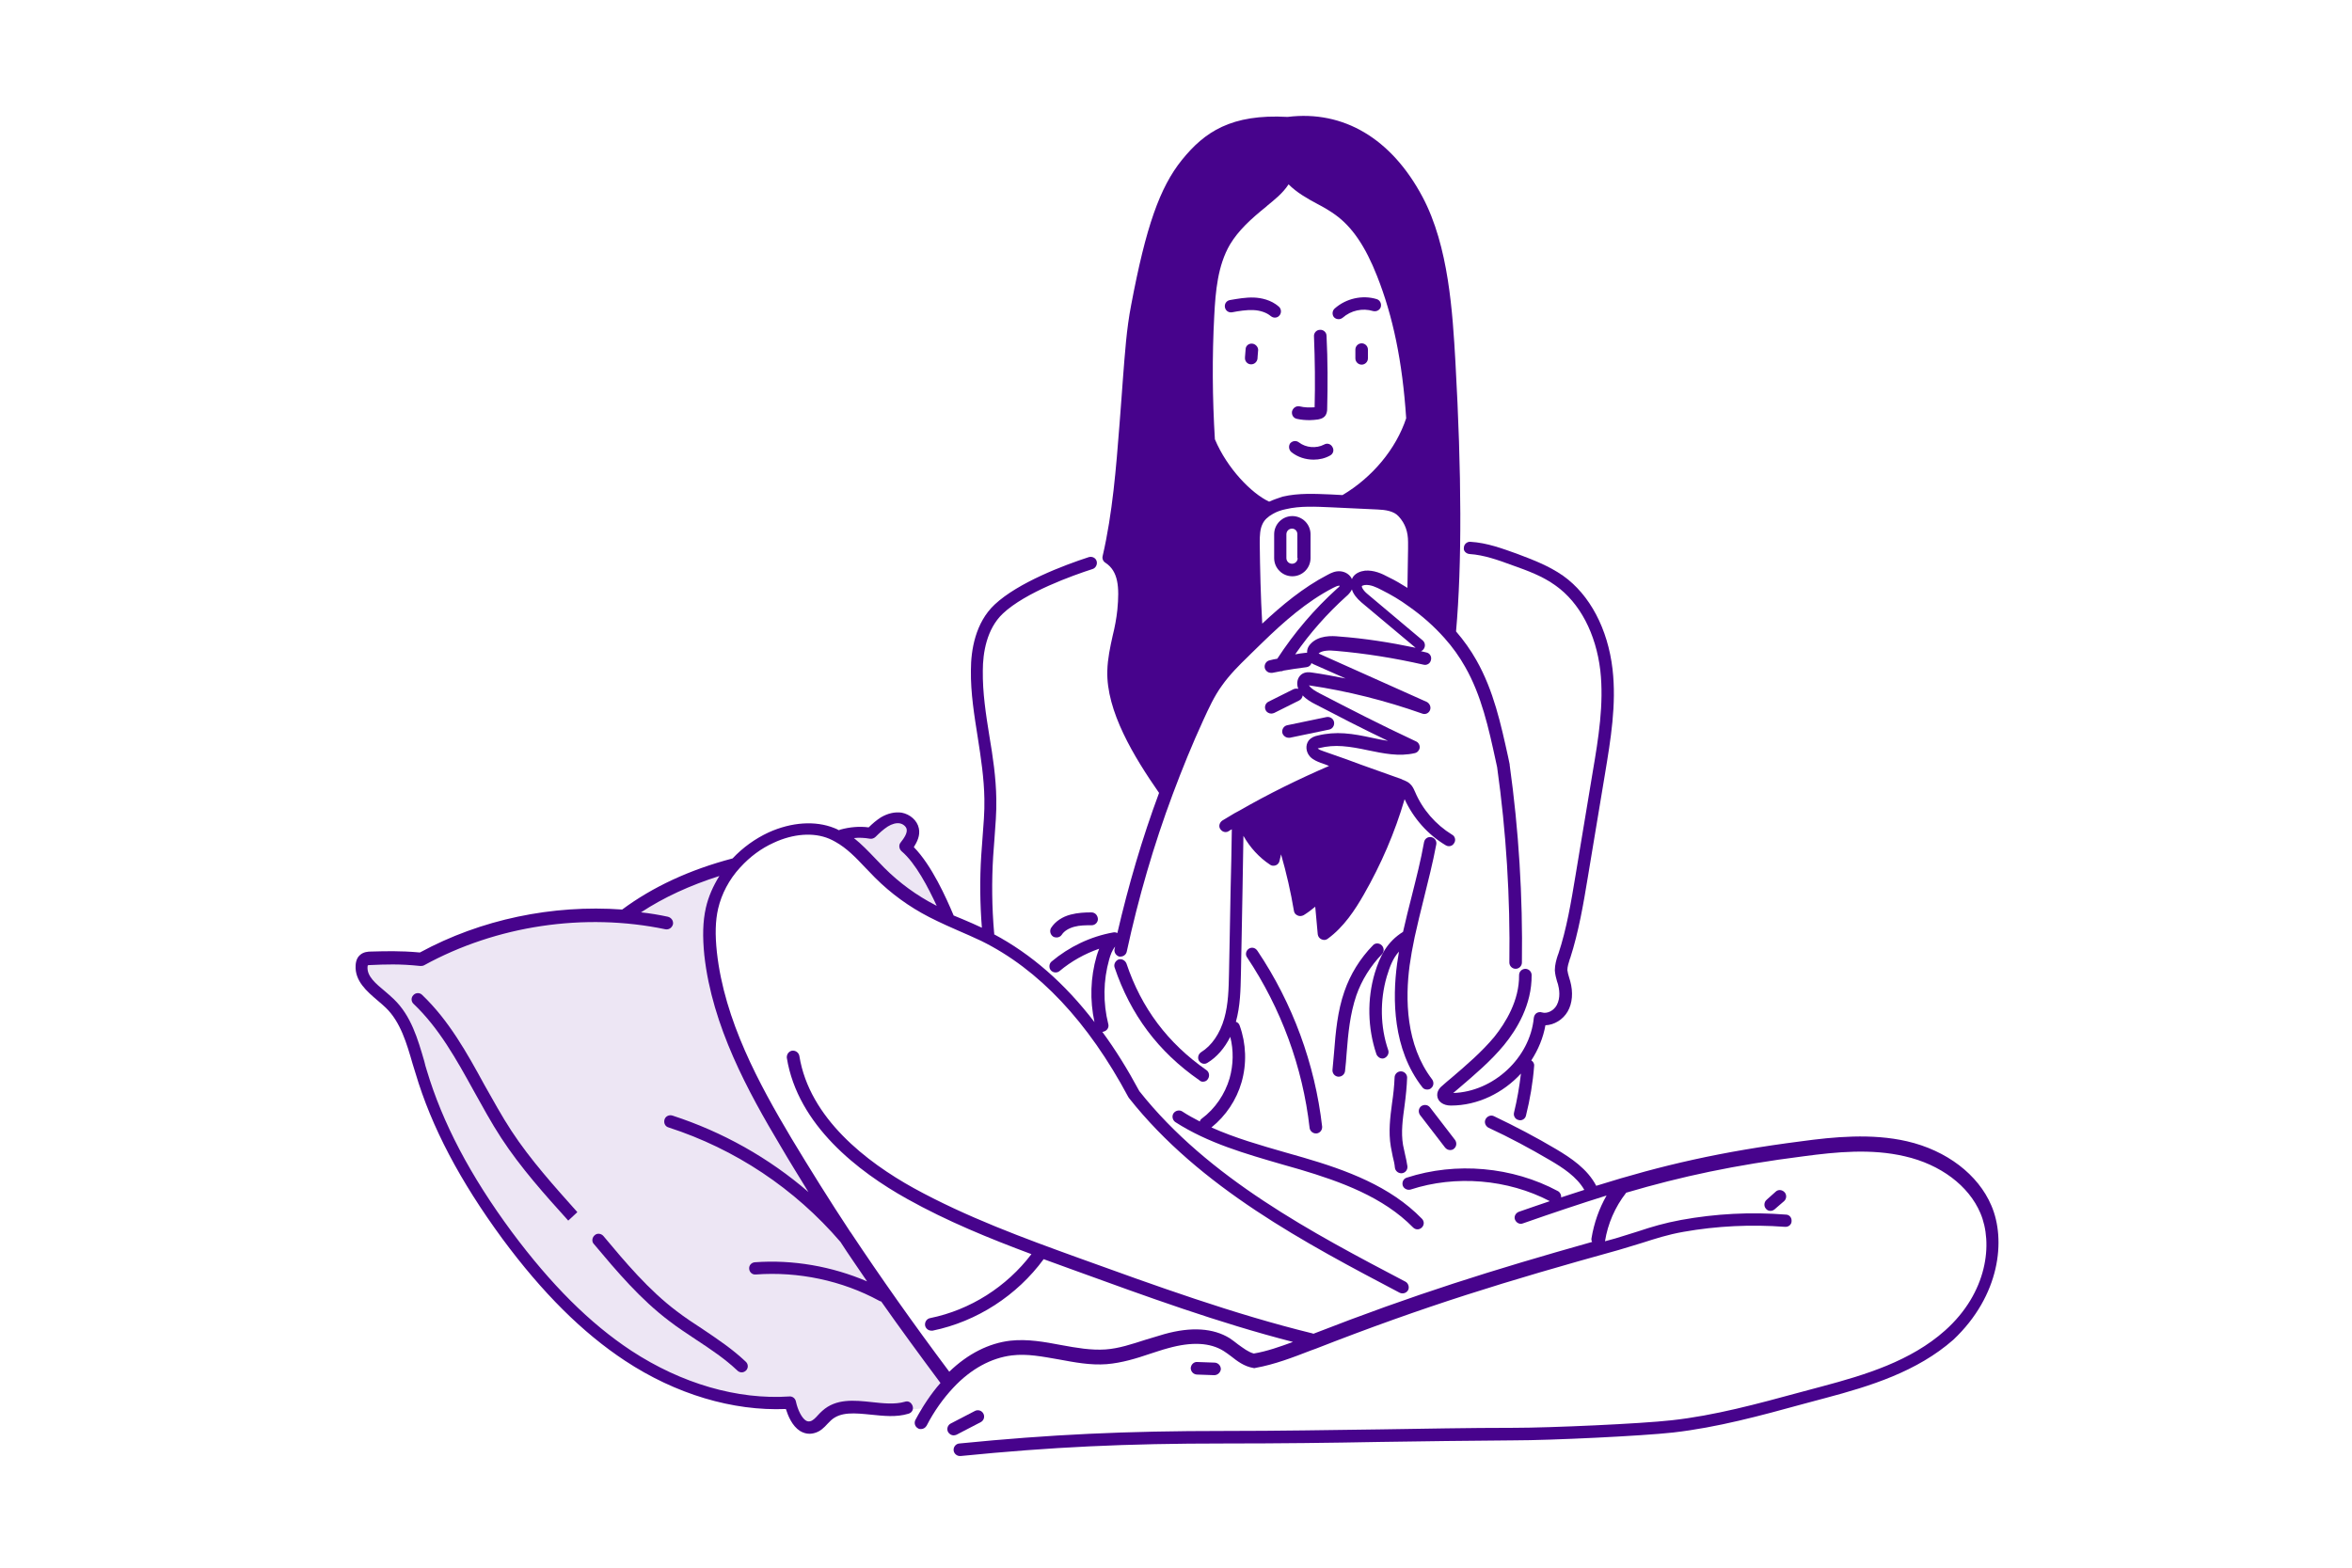 <?xml version="1.0" encoding="utf-8"?>
<!-- Generator: Adobe Illustrator 26.5.0, SVG Export Plug-In . SVG Version: 6.00 Build 0)  -->
<svg version="1.1" id="Layer_2_00000162316248965461083490000004777201454110754489_"
	 xmlns="http://www.w3.org/2000/svg" xmlns:xlink="http://www.w3.org/1999/xlink" x="0px" y="0px" viewBox="0 0 750 500"
	 style="enable-background:new 0 0 750 500;" xml:space="preserve">
<style type="text/css">
	.st0{opacity:0.1;}
	.st1{fill:#47038C;}
</style>
<g class="st0">
	<path class="st1" d="M300.6,438.8c-0.3-0.3-0.6-0.5-1-0.6c-11.3-16.3-22.5-32.7-33.8-49c0-0.5-0.2-1-0.6-1.6
		c-9.3-14.2-17.8-28.8-25.5-43.9c-0.1-0.1-0.1-0.2-0.2-0.3c0.5-0.9,0.6-2-0.1-3.2c-5.4-9.1-9.1-18.9-11-29.3
		c-1.4-7.5-4.3-22.3,2.7-27.8c1.8-1.4,1.4-3.3,0.1-4.6c-0.7-1.3-2-2.1-3.8-1.6c-10,2.9-19,7.9-26.8,14.7
		c-21.9-0.4-44.2,1.4-63.4,12.8c-0.3-0.1-0.6-0.1-1-0.1c-5.8,0.2-11.6,0.4-17.4,0.6c-1.6,0.1-2.6,1-3.1,2.1c-1.3,1.2-1.7,3.2,0,4.7
		c6.3,5.4,11.6,11.9,15.3,19.3c4.3,8.5,6.3,17.8,9.5,26.7c5.6,15.4,14.3,29.4,25.5,41.3c0.4,0.4,0.8,0.7,1.2,0.9
		c10.8,13.4,21.9,27.1,37,35.9c14.2,8.2,30.7,11.8,47,10.4c0.8,2.8,2.5,5.3,4.8,7.1c0.9,0.7,2.1,1.1,3.2,0.9c1.1,0,2.1-0.4,2.9-1.5
		c2.7-3.5,7.4-5.4,11.7-4.8c0.2,0,0.5,0,0.7,0c6.4,1.7,12.9,2.2,19.5,1.3c0.4-0.1,0.8-0.2,1.2-0.4c0.5-0.2,0.9-0.4,1.3-0.8l4-4.4
		C301.8,442.4,302,440.1,300.6,438.8z"/>
	<path class="st1" d="M299.4,285.4c-2.4-5.8-5.5-11.1-9.4-16c0.5-1.6,0.8-3.2,0.1-4.9c-0.9-2.3-3-3.8-5.5-3.6
		c-1.1,0.1-2,0.5-2.9,1.1c-0.8,0.6-1.4,1.8-2.2,2.2c-0.6,0.4-1.6,0.2-2.4,0.1c-1.3,0-2.5,0.1-3.8,0.4c-3.8,1.1-2.8,6.5,0.5,6.9
		c6.4,6.6,13.2,12.7,20.4,18.4C297.5,292.7,302.3,288.3,299.4,285.4z"/>
</g>
<g>
	<path class="st1" d="M134.6,317.3c-0.8-0.8-2.1-0.7-2.8,0.1c-0.8,0.8-0.7,2.1,0.1,2.8c8.1,7.7,13.7,17.8,19.1,27.6
		c2.8,5,5.6,10.2,8.8,15.1c6.2,9.5,13.9,18.1,21.4,26.4l2.9-2.7c-7.3-8.2-14.9-16.6-21-25.9c-3.1-4.7-5.9-9.9-8.7-14.8
		C148.9,335.8,143.1,325.4,134.6,317.3z"/>
	<path class="st1" d="M215.8,418.2c-8.9-6.7-16.3-15.5-23.4-24c-0.7-0.8-2-1-2.8-0.2c-0.8,0.7-1,2-0.2,2.8
		c7.3,8.7,14.8,17.6,24.1,24.6c2.7,2.1,5.7,4,8.5,5.9c4.7,3.1,9.2,6.1,13.1,9.8c0.4,0.4,0.9,0.6,1.4,0.6c0.5,0,1-0.2,1.4-0.6
		c0.8-0.8,0.7-2.1-0.1-2.8c-4.2-4-9-7.2-13.6-10.3C221.3,422.1,218.4,420.2,215.8,418.2z"/>
	<path class="st1" d="M348,291c-2,0-4.3,0.1-6.6,0.7c-2.7,0.7-4.9,2.2-6.2,4.2c-0.6,0.9-0.3,2.2,0.6,2.8c0.3,0.2,0.7,0.3,1.1,0.3
		c0.7,0,1.3-0.3,1.7-0.9c0.7-1.1,2.1-2,3.9-2.5c1.8-0.5,3.7-0.5,5.6-0.5c1.1,0,2-0.9,2-2C350,291.8,349.1,291,348,291z"/>
	<path class="st1" d="M383.6,345c0.6,0,1.3-0.3,1.6-0.9c0.6-0.9,0.4-2.2-0.5-2.8c-12.3-8.6-20.7-19.7-25.5-34
		c-0.4-1-1.5-1.6-2.5-1.3c-1,0.4-1.6,1.5-1.3,2.5c5.1,15.1,13.9,26.9,27,36C382.8,344.9,383.2,345,383.6,345z"/>
	<path class="st1" d="M411.8,144.2c2,1.6,4.5,2.4,7.1,2.4c1.8,0,3.6-0.4,5.2-1.3c1-0.5,1.4-1.7,0.8-2.7c-0.5-1-1.7-1.4-2.7-0.8
		c-2.5,1.3-5.8,1-8-0.7c-0.9-0.7-2.1-0.5-2.8,0.3C410.8,142.3,411,143.5,411.8,144.2z"/>
	<path class="st1" d="M399.3,109.6c-1.1-0.1-2.1,0.7-2.1,1.8c-0.1,0.8-0.1,1.7-0.2,2.5l0,0.2c-0.1,1.1,0.8,2.1,1.9,2.1
		c0,0,0.1,0,0.1,0c1,0,1.9-0.8,2-1.9l0-0.2c0.1-0.8,0.1-1.7,0.2-2.5C401.2,110.7,400.4,109.7,399.3,109.6z"/>
	<path class="st1" d="M434.2,109.5c-1.1,0-2,0.9-2,2v2.8c0,1.1,0.9,2,2,2s2-0.9,2-2v-2.8C436.2,110.4,435.3,109.5,434.2,109.5z"/>
	<path class="st1" d="M413.6,133.6c1.3,0.3,2.7,0.4,4,0.4c0.9,0,1.7-0.1,2.6-0.2c0.4-0.1,1.6-0.2,2.4-1.2c0.5-0.7,0.6-1.6,0.6-2
		c0.2-7.8,0.2-15.7-0.2-23.5c0-1.1-1-2-2.1-1.9c-1.1,0-2,1-1.9,2.1c0.3,7.5,0.4,15.1,0.2,22.6c-1.6,0.1-3.2,0.1-4.8-0.3
		c-1.1-0.2-2.1,0.5-2.4,1.6C411.8,132.4,412.5,133.4,413.6,133.6z"/>
	<path class="st1" d="M399.9,94.9c-2.7-0.1-5.3,0.4-7.7,0.8c-1.1,0.2-1.8,1.2-1.6,2.3c0.2,1.1,1.2,1.8,2.3,1.6
		c2.1-0.4,4.5-0.8,6.8-0.7c2.2,0.1,4.2,0.8,5.5,1.9c0.4,0.3,0.8,0.5,1.3,0.5c0.6,0,1.1-0.2,1.5-0.7c0.7-0.8,0.6-2.1-0.2-2.8
		C405.3,95.6,402.1,95,399.9,94.9L399.9,94.9z"/>
	<path class="st1" d="M426.9,101.8c0.5,0,0.9-0.2,1.3-0.5c2.6-2.3,6.3-3.1,9.6-2.1c1.1,0.3,2.2-0.3,2.5-1.3c0.3-1.1-0.3-2.2-1.3-2.5
		c-4.6-1.4-9.8-0.2-13.4,3c-0.8,0.7-0.9,2-0.2,2.8C425.8,101.6,426.3,101.8,426.9,101.8L426.9,101.8z"/>
	<path class="st1" d="M455.1,347.5c0.4,0,0.9-0.1,1.2-0.4c0.9-0.7,1-1.9,0.4-2.8c-8.5-11.1-8.6-25.9-7.2-36.4c0.4-2.8,0.9-5.7,1.6-9
		c0.9-4.1,1.9-8.2,2.9-12.2c1.4-5.7,2.9-11.5,4-17.4c0.2-1.1-0.5-2.1-1.6-2.3c-1.1-0.2-2.1,0.5-2.3,1.6c-1,5.7-2.5,11.5-3.9,17.1
		c-1,3.8-1.9,7.6-2.8,11.5c-5.1,3.2-7.3,7.6-9,13.1c-2.5,8.4-2.3,17.6,0.5,25.9c0.3,0.8,1.1,1.4,1.9,1.4c0.2,0,0.4,0,0.6-0.1
		c1-0.4,1.6-1.5,1.3-2.5c-2.6-7.5-2.7-15.9-0.5-23.5c1-3.3,2-5.9,3.9-8c-0.2,1.3-0.4,2.6-0.6,3.9c-1.5,11.2-1.4,27.2,8,39.3
		C453.9,347.3,454.5,347.5,455.1,347.5z"/>
	<path class="st1" d="M468.6,176.7c4.7,0.3,9.3,2,13.7,3.6c4.8,1.7,9.7,3.5,13.8,6.5c7.7,5.5,12.8,15.3,14.2,27
		c1.2,10.7-0.6,21.7-2.4,32.3l-5.5,33.1c-1.4,8.4-2.8,17-5.5,25.1l-0.1,0.2c-0.5,1.5-1,3.2-1,5c0.1,1.3,0.4,2.5,0.7,3.5
		c0.1,0.3,0.2,0.6,0.3,0.9c0.4,1.5,0.9,4.3-0.4,6.7c-1,1.8-3.1,2.8-4.7,2.3c-0.6-0.2-1.2-0.1-1.7,0.2c-0.5,0.3-0.8,0.9-0.9,1.5
		c-1.2,12.8-12.9,23.6-25.7,24c0.7-0.6,1.4-1.2,2-1.7c4.9-4.2,10-8.5,14.2-13.6c4.1-5,8.9-12.9,8.8-22.3c0-1.1-0.9-2-2-2h0
		c-1.1,0-2,0.9-2,2c0.1,8.1-4.3,15.2-7.9,19.7c-4,4.8-8.9,9-13.7,13.1c-1,0.8-1.9,1.6-2.8,2.4c-0.5,0.4-1.8,1.5-1.7,3.2
		c0.1,1.9,1.9,3.2,4.3,3.2h0.1c8.5,0,16.6-4,22.3-10.2c-0.5,4.2-1.2,8.3-2.2,12.4c-0.3,1.1,0.4,2.2,1.4,2.4c0.2,0,0.3,0.1,0.5,0.1
		c0.9,0,1.7-0.6,1.9-1.5c1.3-5.2,2.2-10.5,2.6-15.8c0.1-0.8-0.3-1.4-0.9-1.8c2.2-3.4,3.8-7.2,4.5-11.2c2.8-0.1,5.6-1.8,7.1-4.4
		c1.5-2.6,1.8-6.1,0.8-9.7c-0.1-0.3-0.2-0.7-0.3-1c-0.3-0.9-0.5-1.8-0.6-2.5c0-1.1,0.4-2.3,0.8-3.6l0.1-0.2
		c2.7-8.4,4.2-17.2,5.6-25.7l5.5-33.1c1.8-10.9,3.7-22.1,2.4-33.4c-1.5-12.8-7.2-23.7-15.8-29.8c-4.6-3.2-9.7-5.1-14.7-7
		c-4.5-1.6-9.5-3.5-14.8-3.8c-1.1-0.1-2.1,0.8-2.1,1.9C466.6,175.7,467.5,176.6,468.6,176.7z"/>
	<path class="st1" d="M398.2,302.6c-0.9,0.6-1.2,1.9-0.5,2.8c10.8,16.2,17.7,34.9,19.9,54.3c0.1,1,1,1.8,2,1.8c0.1,0,0.2,0,0.2,0
		c1.1-0.1,1.9-1.1,1.8-2.2c-2.3-20-9.4-39.3-20.6-56C400.3,302.2,399.1,302,398.2,302.6z"/>
	<path class="st1" d="M440.6,301.5c-0.8-0.8-2.1-0.8-2.8,0c-4.1,4.2-7.2,9.2-9.1,14.7c-2.2,6.3-2.8,13-3.3,19.5
		c-0.2,1.9-0.3,3.7-0.5,5.5c-0.1,1.1,0.7,2.1,1.8,2.2c0.1,0,0.1,0,0.2,0c1,0,1.9-0.8,2-1.8c0.2-1.9,0.4-3.8,0.5-5.6
		c0.5-6.5,1.1-12.6,3.1-18.5c1.7-4.9,4.6-9.5,8.2-13.2C441.4,303.6,441.4,302.3,440.6,301.5z"/>
	<path class="st1" d="M448.7,343.7c0-1.1-0.9-2-2-2c-1.1,0-2,0.9-2,2c-0.1,2.7-0.4,5.4-0.8,8.1c-0.6,4.5-1.2,9.2-0.4,13.9
		c0.2,1,0.4,2.1,0.6,3.1c0.3,1.2,0.6,2.4,0.7,3.6c0.1,1,1,1.8,2,1.8c0.1,0,0.2,0,0.2,0c1.1-0.1,1.9-1.1,1.8-2.2
		c-0.2-1.4-0.5-2.7-0.8-4c-0.2-1-0.4-1.9-0.6-2.8c-0.7-4.1-0.1-8.3,0.5-12.7C448.3,349.5,448.6,346.6,448.7,343.7z"/>
	<path class="st1" d="M460.8,366c0.4,0.5,1,0.8,1.6,0.8c0.4,0,0.9-0.1,1.2-0.4c0.9-0.7,1-1.9,0.4-2.8l-8-10.4
		c-0.7-0.9-1.9-1-2.8-0.4c-0.9,0.7-1,1.9-0.4,2.8L460.8,366z"/>
	<path class="st1" d="M635,384.5c-4.2-9.9-14.3-17.6-26.9-20.5c-11.3-2.6-23.4-1.4-33.7,0c-25.7,3.3-44.3,7.6-65.4,14.2
		c-2.8-5.4-8.1-8.9-12.8-11.7c-6.4-3.8-13.1-7.3-19.8-10.5c-1-0.5-2.2,0-2.7,1c-0.5,1,0,2.2,1,2.7c6.7,3.1,13.2,6.6,19.5,10.3
		c4.1,2.4,8.6,5.3,11,9.5c-2.4,0.8-4.9,1.6-7.4,2.4c0.1-0.8-0.3-1.6-1-2c-14.5-7.8-32.5-9.4-48.2-4.3c-1.1,0.3-1.6,1.5-1.3,2.5
		c0.3,1,1.5,1.6,2.5,1.3c14.4-4.7,31-3.3,44.4,3.7c-3.2,1.1-6.5,2.2-9.9,3.4c-1,0.4-1.6,1.5-1.2,2.5s1.5,1.6,2.5,1.2
		c9.7-3.4,18.4-6.3,26.7-8.9c-2.4,4.2-4,8.8-4.8,13.6c-0.1,0.4,0,0.9,0.2,1.2c-31.9,9-56.6,16.7-88.9,29.3c-0.1,0-0.1-0.1-0.2-0.1
		c-25.3-6.2-50.3-15.3-74.4-24c-17.7-6.4-36-13.1-52.9-22.4c-14.8-8.2-33.2-22.2-36.4-42.1c-0.2-1.1-1.2-1.8-2.3-1.7
		c-1.1,0.2-1.8,1.2-1.7,2.3c3.5,21.5,22.8,36.3,38.4,45c12.7,7.1,26.2,12.6,39.6,17.6c-7.9,10.4-19.5,17.8-32.3,20.4
		c-1.1,0.2-1.8,1.3-1.6,2.4c0.2,0.9,1,1.6,2,1.6c0.1,0,0.3,0,0.4,0c14.1-2.9,26.9-11.2,35.4-22.8c3.3,1.2,6.6,2.4,9.9,3.6
		c22.6,8.2,45.8,16.7,69.6,22.8c-4.1,1.5-8.3,3-12.5,3.7c-1.8-0.5-3.3-1.7-5-2.9c-0.9-0.7-1.8-1.4-2.7-2c-5.2-3.2-12.2-3.7-20.8-1.3
		c-2,0.6-4,1.2-6,1.8c-4.4,1.4-8.5,2.8-12.8,3.1c-4.6,0.3-9.2-0.5-14.1-1.4c-5.3-1-10.7-2-16.2-1.4c-6.9,0.8-13.6,4.2-19.5,9.9
		c-11.6-15.5-21.9-30.1-31.4-44.4c0,0,0-0.1-0.1-0.1c-6.6-10-12.9-20.1-18.8-29.9c-10.3-17.3-21.4-37.6-23.8-59.4
		c-0.6-5.6-0.5-10,0.4-13.9c1.1-4.7,3.5-9.3,7-13.1c0,0,0.1-0.1,0.1-0.1c3-3.3,6.6-6,10.6-7.8c6.2-2.9,12.7-3.4,17.7-1.3
		c0.7,0.3,1.3,0.6,2,1c3.6,2,6.5,5,9.6,8.3c1,1,2,2.1,3,3.1c5.1,5.1,10.9,9.3,17.3,12.6c1.6,0.8,3.4,1.7,5.4,2.6
		c1.2,0.5,2.4,1.1,3.6,1.6c2.5,1.1,5.1,2.2,7.6,3.4c18.3,9,34.1,25.8,46.9,49.8c0.1,0.1,0.1,0.2,0.2,0.3
		c22.6,28.6,56.5,46.4,86.3,62.1c1,0.5,2.2,0.1,2.7-0.8s0.1-2.2-0.8-2.7c-29.5-15.5-62.9-33-84.9-60.8c-3.7-6.9-7.6-13.2-11.8-18.9
		c0.2,0,0.3,0,0.5-0.1c1.1-0.3,1.7-1.4,1.4-2.4c-1.7-6.8-1.6-13.9,0.3-20.6c0.4-1.4,0.9-2.9,1.9-4.1c-0.1,0.3-0.1,0.5-0.2,0.8
		c-0.2,1.1,0.5,2.1,1.5,2.4c0.1,0,0.3,0,0.4,0c0.9,0,1.8-0.6,2-1.6c3.7-17.1,8.6-34,14.7-50.3c0,0,0,0,0,0c0,0,0,0,0,0
		c3-8,6.2-15.9,9.7-23.5c1.7-3.7,3.5-7.7,6-11.1c2.4-3.4,5.5-6.5,8.3-9.2l0.9-0.9c1.3-1.2,2.5-2.5,3.8-3.7
		c6.6-6.4,13.9-12.9,22.4-17.3c0.6-0.3,1.4-0.7,1.9-0.7c0.1,0,0.2,0,0.2,0.1c-0.1,0.2-0.3,0.4-0.8,0.8c-7.3,6.6-13.7,14.1-19.1,22.4
		c-0.8,0.1-1.6,0.3-2.4,0.5c-1.1,0.2-1.8,1.3-1.6,2.4c0.2,0.9,1,1.6,2,1.6c0.1,0,0.3,0,0.4,0c0.9-0.2,1.8-0.3,2.6-0.5
		c0.3,0,0.6,0,0.9-0.2c2.4-0.4,4.9-0.8,7.4-1.1c0.8-0.1,1.4-0.6,1.6-1.3c0.3,0.2,0.7,0.4,1.2,0.6c3.2,1.4,6.5,2.9,9.7,4.3
		c-3.6-0.7-7.2-1.4-10.8-1.9c-0.7-0.1-2.1-0.3-3.3,0.6c-1.3,1-1.7,2.9-1,4.6c-0.5-0.1-1-0.1-1.5,0.1l-8,4c-1,0.5-1.4,1.7-0.9,2.7
		c0.3,0.7,1.1,1.1,1.8,1.1c0.3,0,0.6-0.1,0.9-0.2l8-4c0.6-0.3,1-0.9,1.1-1.6c1.2,1.3,2.8,2.2,4,2.8l0.2,0.1
		c7.1,3.7,14.4,7.5,23,11.6c-1.7-0.3-3.5-0.6-5.2-1c-2.8-0.6-5.7-1.2-8.7-1.4c-2.8-0.2-5.7,0-8.5,0.7c-1,0.2-2.1,0.6-2.9,1.6
		c-1.1,1.5-0.9,3.7,0.5,5.2c1,1,2.3,1.5,3.3,1.9c0.9,0.3,1.8,0.6,2.7,1c-9.7,4.2-19.3,8.9-28.5,14.2l-1.3,0.7
		c-0.1,0-0.1,0.1-0.2,0.1c-1.3,0.8-2.7,1.6-4,2.4c-0.9,0.6-1.3,1.8-0.7,2.7c0.4,0.6,1,1,1.7,1c0.4,0,0.7-0.1,1-0.3
		c0.3-0.2,0.6-0.4,1-0.6c-0.1,6.2-0.2,12.9-0.4,19.8c-0.2,9.1-0.3,18.3-0.5,26.2c-0.1,4.8-0.2,9.7-1.5,14.3c-1.4,4.9-4,8.7-7.4,10.8
		c-0.9,0.6-1.2,1.8-0.7,2.7c0.4,0.6,1,1,1.7,1c0.4,0,0.7-0.1,1-0.3c3-1.8,5.5-4.7,7.3-8.3c1.1,4.3,1,8.9-0.2,13.2
		c-1.5,5.1-4.6,9.7-8.9,12.9c-0.3,0.2-0.5,0.5-0.6,0.9c-1.9-1-3.8-2-5.6-3.2c-0.9-0.6-2.2-0.3-2.8,0.6s-0.3,2.2,0.6,2.8
		c10.4,6.7,22.4,10.1,34.1,13.5c1.9,0.5,3.7,1.1,5.6,1.6c13.1,3.9,26.6,8.8,36.1,18.5c0.4,0.4,0.9,0.6,1.4,0.6c0.5,0,1-0.2,1.4-0.6
		c0.8-0.8,0.8-2,0-2.8c-10.1-10.4-24.1-15.5-37.8-19.5c-1.9-0.5-3.7-1.1-5.6-1.6c-8-2.3-16.1-4.6-23.7-8c4.6-3.7,8-8.8,9.6-14.4
		c1.7-5.9,1.5-12.3-0.6-18.1c-0.2-0.6-0.6-1-1.2-1.2c1.4-5,1.5-10.2,1.6-15.2c0.2-7.9,0.3-17.1,0.5-26.2c0.1-6.2,0.2-12.3,0.3-17.9
		c2.1,3.7,5,6.9,8.5,9.2c0.5,0.4,1.2,0.4,1.8,0.2c0.6-0.2,1.1-0.8,1.2-1.4l0.5-2.1c1.7,5.9,3.1,12,4.1,18c0.1,0.7,0.5,1.2,1.2,1.5
		c0.6,0.3,1.3,0.2,1.9-0.1c1.3-0.8,2.5-1.7,3.7-2.7l0.8,8.8c0.1,0.7,0.5,1.3,1.2,1.6c0.3,0.1,0.5,0.2,0.8,0.2c0.4,0,0.8-0.1,1.2-0.4
		c5.1-3.7,8.7-9.2,11.5-14.1c5.5-9.6,9.9-19.8,13-30.4c2.8,6.1,7.4,11.3,13.1,14.7c0.3,0.2,0.7,0.3,1,0.3c0.7,0,1.3-0.3,1.7-1
		c0.6-0.9,0.3-2.2-0.7-2.7c-5.2-3.2-9.4-8-11.8-13.7l-0.1-0.2c-0.3-0.7-0.7-1.6-1.5-2.3c-0.5-0.5-1.1-0.8-1.8-1.1
		c-0.3-0.1-0.6-0.2-0.9-0.4c-4.3-1.5-8.6-3.1-12.9-4.6l-4.6-1.7c-2.5-0.9-4.9-1.7-7.4-2.6c-0.6-0.2-1.4-0.5-1.7-0.8c0,0,0,0-0.1-0.1
		c0.1,0,0.3-0.1,0.5-0.1c2.4-0.6,4.9-0.8,7.4-0.6c2.7,0.2,5.3,0.7,8.1,1.3c4.9,1,9.9,2.1,15,0.9c0.8-0.2,1.4-0.9,1.5-1.7
		c0.1-0.8-0.4-1.7-1.1-2c-12-5.6-21.4-10.5-30.5-15.2l-0.2-0.1c-1.5-0.8-2.9-1.6-3.5-2.6c12.3,1.8,24.5,4.9,36.1,9
		c1,0.4,2.1-0.1,2.5-1.1c0.4-1-0.1-2.1-1-2.6c-5.7-2.6-11.5-5.1-17.2-7.7c-5.7-2.6-11.5-5.1-17.2-7.7c0,0-0.1,0-0.1-0.1
		c1.2-1,3.4-1,5.5-0.8c9.3,0.8,18.7,2.3,27.9,4.4c1.1,0.3,2.2-0.4,2.4-1.5c0.3-1.1-0.4-2.2-1.5-2.4c-0.6-0.1-1.1-0.3-1.7-0.4
		c0.3-0.1,0.6-0.3,0.8-0.6c0.7-0.8,0.6-2.1-0.2-2.8l-17.6-14.8c-1.5-1.2-2-2.4-1.8-2.6c0.1-0.1,0.4-0.2,0.9-0.3
		c1.8-0.2,3.7,0.7,5.4,1.6c3,1.5,5.9,3.2,8.6,5.2c4.3,3,8.1,6.4,11.4,10.1c2.6,2.9,4.8,6,6.6,9.2c5.2,9.1,7.5,19.6,9.7,29.7l0.5,2.3
		c2.9,20.6,4.2,41.6,3.9,62.3c0,1.1,0.9,2,2,2h0c1.1,0,2-0.9,2-2c0.3-21-1-42.2-3.9-63c0-0.1,0-0.1,0-0.2l-0.5-2.4
		c-2.3-10.4-4.6-21.1-10.1-30.8c-1.8-3.2-4-6.3-6.5-9.2c1.9-21.4,1.8-50.3-0.2-86c-0.9-15.5-2.1-36.8-10.5-52.6
		c-9.9-18.6-25.2-27.7-43-25.5c-18-1-26.5,4.8-33.7,13.7c-7.1,8.8-11.5,21.4-16.2,46.3c-1.5,7.7-2,15.6-2.6,23.2
		c-0.2,2.3-0.3,4.5-0.5,6.8c-0.2,2.6-0.4,5.3-0.6,7.9c-1.1,14-2.2,28.4-5.4,42.2c-0.2,0.8,0.2,1.7,0.9,2.1c4.1,2.7,4.5,7.7,3.8,15
		c-0.3,2.8-0.8,5.5-1.5,8.3c-0.8,3.6-1.6,7.3-1.7,11.1c-0.4,12.9,8.5,27.5,16.5,39c-5.4,14.5-9.8,29.6-13.3,44.7
		c-0.4-0.2-0.9-0.3-1.3-0.2c-7.3,1.3-14.1,4.6-19.7,9.3c-0.8,0.7-0.9,2-0.2,2.8c0.7,0.8,2,0.9,2.8,0.2c3.7-3.1,8-5.5,12.6-7.1
		c-0.3,0.8-0.6,1.6-0.8,2.3c-2,6.9-2.2,14.1-0.7,21.1c-9.5-12.4-20.2-21.7-32-28c0-0.2,0.1-0.4,0-0.5c-0.7-8.1-0.8-16.3-0.3-24.4
		c0.1-1.8,0.3-3.6,0.4-5.4c0.3-4.2,0.7-8.6,0.6-12.9c-0.1-6.8-1.1-13.5-2.2-20c-1.1-6.8-2.2-13.9-2.1-20.9c0-5.6,1.2-13.3,6.4-18.2
		c7.2-6.8,22.4-12.2,28.6-14.2c1-0.3,1.6-1.5,1.3-2.5c-0.3-1.1-1.5-1.6-2.5-1.3c-8,2.6-22.5,8.1-30,15.1c-6.2,5.8-7.6,14.6-7.6,21
		c-0.1,7.3,1.1,14.5,2.2,21.5c1,6.4,2,13,2.1,19.5c0.1,4.2-0.3,8.4-0.6,12.5c-0.1,1.8-0.3,3.7-0.4,5.5c-0.5,7.7-0.4,15.5,0.2,23.1
		c-2-0.9-4.1-1.9-6.1-2.7c-1-0.4-1.9-0.8-2.9-1.2c-2.4-5.7-7-16-12.7-21.8c1-1.6,2.1-3.7,1.6-6c-0.5-2.5-2.8-4.5-5.5-5
		c-2.1-0.3-4.4,0.2-6.6,1.5c-1.4,0.9-2.7,2-3.9,3.2c-3-0.4-6.1-0.1-9,0.7c-0.2,0.1-0.3,0.1-0.5,0.2c-0.5-0.3-1-0.5-1.5-0.7
		c-6-2.4-13.6-1.9-20.9,1.4c-4.3,2-8.2,4.8-11.5,8.3c-13.7,3.6-25.5,9.1-35.2,16.3c0,0,0,0,0,0c-22.2-1.6-45,3.1-64.5,13.7
		c-6.5-0.6-11.2-0.4-15.6-0.3c-0.9,0-2.4,0.1-3.5,1.1c-0.6,0.5-1.3,1.5-1.4,3.3c-0.3,5,3.6,8.3,7,11.2c0.9,0.8,1.8,1.5,2.6,2.3
		c4.7,4.5,6.7,11.4,8.6,18c0.3,1,0.6,2,0.9,2.9c5.1,17.2,14.2,34.4,27.7,52.8c12.8,17.3,25.6,30,39.1,38.9
		c16.2,10.7,34.4,16.1,51.3,15.4c0.7,2.2,2,5.4,4.5,7c1,0.6,2,0.9,3.1,0.9c0.5,0,1-0.1,1.4-0.2c2-0.5,3.2-1.8,4.3-3
		c0.4-0.4,0.8-0.8,1.1-1.1c3.1-2.8,7.6-2.3,12.7-1.8c4,0.4,8.1,0.9,12-0.3c1.1-0.3,1.7-1.4,1.3-2.5s-1.4-1.7-2.5-1.3
		c-3.1,0.9-6.9,0.5-10.5,0.1c-5.6-0.6-11.4-1.2-15.8,2.8c-0.5,0.4-0.9,0.9-1.4,1.4c-0.8,0.9-1.6,1.7-2.4,1.9
		c-0.5,0.1-0.9,0.1-1.4-0.2c-1.3-0.8-2.6-3.3-3.2-6.1c-0.2-1-1.1-1.7-2.1-1.6c-16.5,1.1-34.4-4.1-50.4-14.6
		c-13.2-8.7-25.6-21.1-38.1-37.9c-13.3-18-22.1-34.8-27.1-51.5c-0.3-1-0.6-1.9-0.8-2.9c-2.1-7.2-4.2-14.5-9.7-19.8
		c-0.9-0.9-1.9-1.7-2.8-2.5c-3-2.5-5.8-4.8-5.6-7.8c0-0.3,0.1-0.5,0.1-0.5c0.2-0.1,0.8-0.1,1-0.1c4.5-0.2,9.1-0.4,15.7,0.3
		c0.4,0,0.8,0,1.2-0.2c23.1-12.7,51.2-16.9,77-11.5c1.1,0.2,2.1-0.5,2.4-1.6c0.2-1.1-0.5-2.1-1.6-2.4c-2.8-0.6-5.7-1.1-8.6-1.4
		c7.3-4.8,15.6-8.6,25-11.6c-2,3.2-3.5,6.6-4.3,10.1c-1,4.4-1.1,9.2-0.5,15.2c2.5,22.6,13.9,43.4,24.4,61c2.8,4.8,5.8,9.6,8.8,14.5
		c-12.6-10.9-27.4-19.2-43.4-24.4c-1-0.3-2.2,0.2-2.5,1.3s0.2,2.2,1.3,2.5c21.3,6.9,40.2,19.5,54.8,36.5c2.7,4.2,5.6,8.3,8.5,12.6
		c-11.2-4.8-23.7-7-35.8-6.1c-1.1,0.1-1.9,1-1.8,2.1c0.1,1.1,1,1.9,2.1,1.8c13.5-1,27.5,1.9,39.4,8.4c0.2,0.1,0.4,0.2,0.6,0.2
		c5.9,8.4,12.2,17,18.9,26c-3,3.4-5.7,7.5-8,11.8c-0.5,1-0.1,2.2,0.9,2.7c0.3,0.2,0.6,0.2,0.9,0.2c0.7,0,1.4-0.4,1.8-1.1
		c2.3-4.5,5.3-8.7,8.5-12.1c5.6-6,12.1-9.5,18.7-10.3c4.9-0.6,9.8,0.4,15,1.3c4.9,0.9,10,1.9,15.2,1.5c4.8-0.4,9.4-1.8,13.8-3.3
		c1.9-0.6,3.9-1.3,5.8-1.8c7.5-2.1,13.4-1.8,17.7,0.9c0.8,0.5,1.6,1.1,2.4,1.7c1.9,1.5,4.1,3.2,7,3.7c0.2,0.1,0.5,0.1,0.7,0
		c6.2-1.1,12.1-3.4,17.8-5.6l1.4-0.5c35-13.7,60.9-21.6,96.6-31.5c2.8-0.8,5.2-1.6,7.6-2.3c4.1-1.3,8-2.6,13.1-3.5
		c10.7-1.9,21.6-2.4,32.4-1.6c1.1,0.1,2.1-0.7,2.1-1.8c0.1-1.1-0.7-2.1-1.8-2.1c-11.2-0.9-22.4-0.3-33.4,1.7
		c-5.4,1-9.4,2.2-13.6,3.6c-2.3,0.7-4.7,1.5-7.4,2.3c-1.1,0.3-2.2,0.6-3.3,0.9c0.9-5.6,3.2-10.9,6.7-15.4c0,0,0-0.1,0.1-0.1
		c17.7-5.2,34.5-8.8,56.5-11.6c10.5-1.4,21.6-2.5,32.3,0c11.4,2.6,20.4,9.4,24.1,18.1c4.1,9.6,2.3,25.4-11.3,37.5
		c-10.9,9.7-25.3,14.1-39.2,17.8c-2.4,0.6-4.7,1.3-7.1,1.9c-13.3,3.6-27.1,7.4-40.9,8.9c-9.7,1.1-38.6,2.4-50.2,2.4
		c-14.6,0-28.9,0.3-42.6,0.5c-15.8,0.2-32.2,0.5-49.8,0.5c-31.6,0-55.3,1.1-84.5,4c-1.1,0.1-1.9,1.1-1.8,2.2c0.1,1,1,1.8,2,1.8
		c0.1,0,0.1,0,0.2,0c29.1-2.9,52.7-4,84.1-4c17.6,0,34-0.2,49.8-0.5c13.7-0.2,27.9-0.4,42.6-0.5c11.7,0,40.9-1.4,50.7-2.5
		c14.1-1.6,28-5.4,41.5-9.1c2.4-0.6,4.7-1.3,7.1-1.9c14.3-3.8,29.2-8.4,40.8-18.6C637.8,413.2,639.7,395.4,635,384.5z M404.7,160
		c-5.6-2.6-13.4-10.6-17.3-19.9c-0.8-13.1-0.9-26.4-0.2-39.4c0.4-7.8,1.1-16,5-22.7c2.7-4.5,6.6-8.1,11.7-12.2l0.2-0.2
		c2.3-1.9,4.9-3.9,6.8-6.8c2.6,2.6,5.9,4.5,9.1,6.2c2.1,1.1,4,2.2,5.8,3.5c5.4,3.9,9.6,10.1,13.3,19.5c5.1,12.9,8.1,27.3,9.3,45.4
		c-3.2,9.7-10.7,18.8-20.3,24.5l-3.7-0.2c-5.1-0.2-10.3-0.5-15.4,0.7C407.5,158.9,406,159.4,404.7,160z M451.4,206.6
		c-8.1-1.7-16.3-3-24.5-3.6c-2-0.2-6.6-0.5-9.2,2.6c-0.6,0.7-0.9,1.5-0.9,2.3c0,0.1,0,0.2,0,0.3c-0.1,0-0.3,0-0.4,0
		c-1.2,0.1-2.3,0.3-3.4,0.5c4.7-6.8,10.2-13,16.3-18.5c0.5-0.4,1.3-1.2,1.8-2.2c0.4,1.4,1.5,2.8,3,4.1L451.4,206.6z M435.3,182
		c-1.6,0.2-2.9,0.8-3.7,1.8c-0.2,0.3-0.4,0.6-0.5,0.9c-0.6-1.4-2.1-2.4-3.8-2.5c-1.5-0.1-2.8,0.5-3.9,1.1
		c-7.9,4.1-14.7,9.8-20.9,15.6c-0.5-8.6-0.7-17.3-0.8-25.8c0-2.4,0.1-4.4,0.9-6c0.6-1.3,1.7-2.3,3.3-3.2c1.2-0.7,2.6-1.2,4.1-1.5
		c4.6-1.1,9.6-0.8,14.4-0.6l14.9,0.7c2.5,0.1,5.2,0.5,6.7,2.2c2.1,2.3,3,4.9,3,8.2l0,2.2c-0.1,4.1-0.1,8.2-0.2,12.4
		c-1.9-1.2-3.9-2.4-6-3.4C440.6,182.9,438.1,181.8,435.3,182z M277.4,267.5c0.6,0.1,1.3-0.1,1.8-0.6c1.2-1.2,2.5-2.4,3.9-3.3
		c1.3-0.8,2.7-1.2,3.8-1c1.1,0.2,2,1,2.2,1.8c0.3,1.3-0.8,2.9-1.9,4.3c-0.7,0.8-0.5,2.1,0.3,2.8c4.5,3.8,8.5,11.6,11.2,17.4
		c-0.1-0.1-0.3-0.1-0.4-0.2c-6-3.1-11.5-7.1-16.3-11.9c-1-1-1.9-2-2.9-3c-2.2-2.3-4.4-4.6-6.8-6.5
		C273.9,267.1,275.7,267.2,277.4,267.5z"/>
	<path class="st1" d="M305,457.6l7.7-4c1-0.5,1.4-1.7,0.9-2.7c-0.5-1-1.7-1.4-2.7-0.9l-7.7,4c-1,0.5-1.4,1.7-0.9,2.7
		c0.4,0.7,1.1,1.1,1.8,1.1C304.4,457.8,304.7,457.7,305,457.6z"/>
	<path class="st1" d="M387.2,438.6C387.2,438.6,387.3,438.6,387.2,438.6c1.1,0,2-0.9,2.1-1.9c0-1.1-0.8-2-1.9-2.1l-5.6-0.2
		c-1.1-0.1-2,0.8-2.1,1.9c0,1.1,0.8,2,1.9,2.1L387.2,438.6z"/>
	<path class="st1" d="M566.2,380.1c-0.9,0.8-1.9,1.7-2.8,2.5l-0.1,0.1c-0.8,0.7-0.9,2-0.2,2.8c0.4,0.5,0.9,0.7,1.5,0.7
		c0.5,0,0.9-0.2,1.3-0.5l0.1-0.1c1-0.8,1.9-1.7,2.9-2.5c0.8-0.7,0.9-2,0.2-2.8C568.3,379.4,567,379.3,566.2,380.1z"/>
	<path class="st1" d="M410.9,235.3c0.1,0,0.3,0,0.4,0l12.5-2.6c1.1-0.2,1.8-1.3,1.6-2.4c-0.2-1.1-1.3-1.8-2.4-1.6l-12.5,2.6
		c-1.1,0.2-1.8,1.3-1.6,2.4C409.1,234.6,410,235.3,410.9,235.3z"/>
	<path class="st1" d="M412.1,164.6c-3.2,0-5.8,2.6-5.8,5.8v7.6c0,3.2,2.6,5.8,5.8,5.8c3.2,0,5.8-2.6,5.8-5.8v-7.6
		c0-1.5-0.6-3-1.7-4.1C415.1,165.2,413.6,164.6,412.1,164.6z M413.8,178c0,1-0.8,1.8-1.8,1.8c-1,0-1.8-0.8-1.8-1.8v-7.6
		c0-1,0.8-1.8,1.8-1.8c0.5,0,0.9,0.2,1.2,0.5c0.3,0.3,0.5,0.8,0.5,1.2V178z"/>
</g>
</svg>

